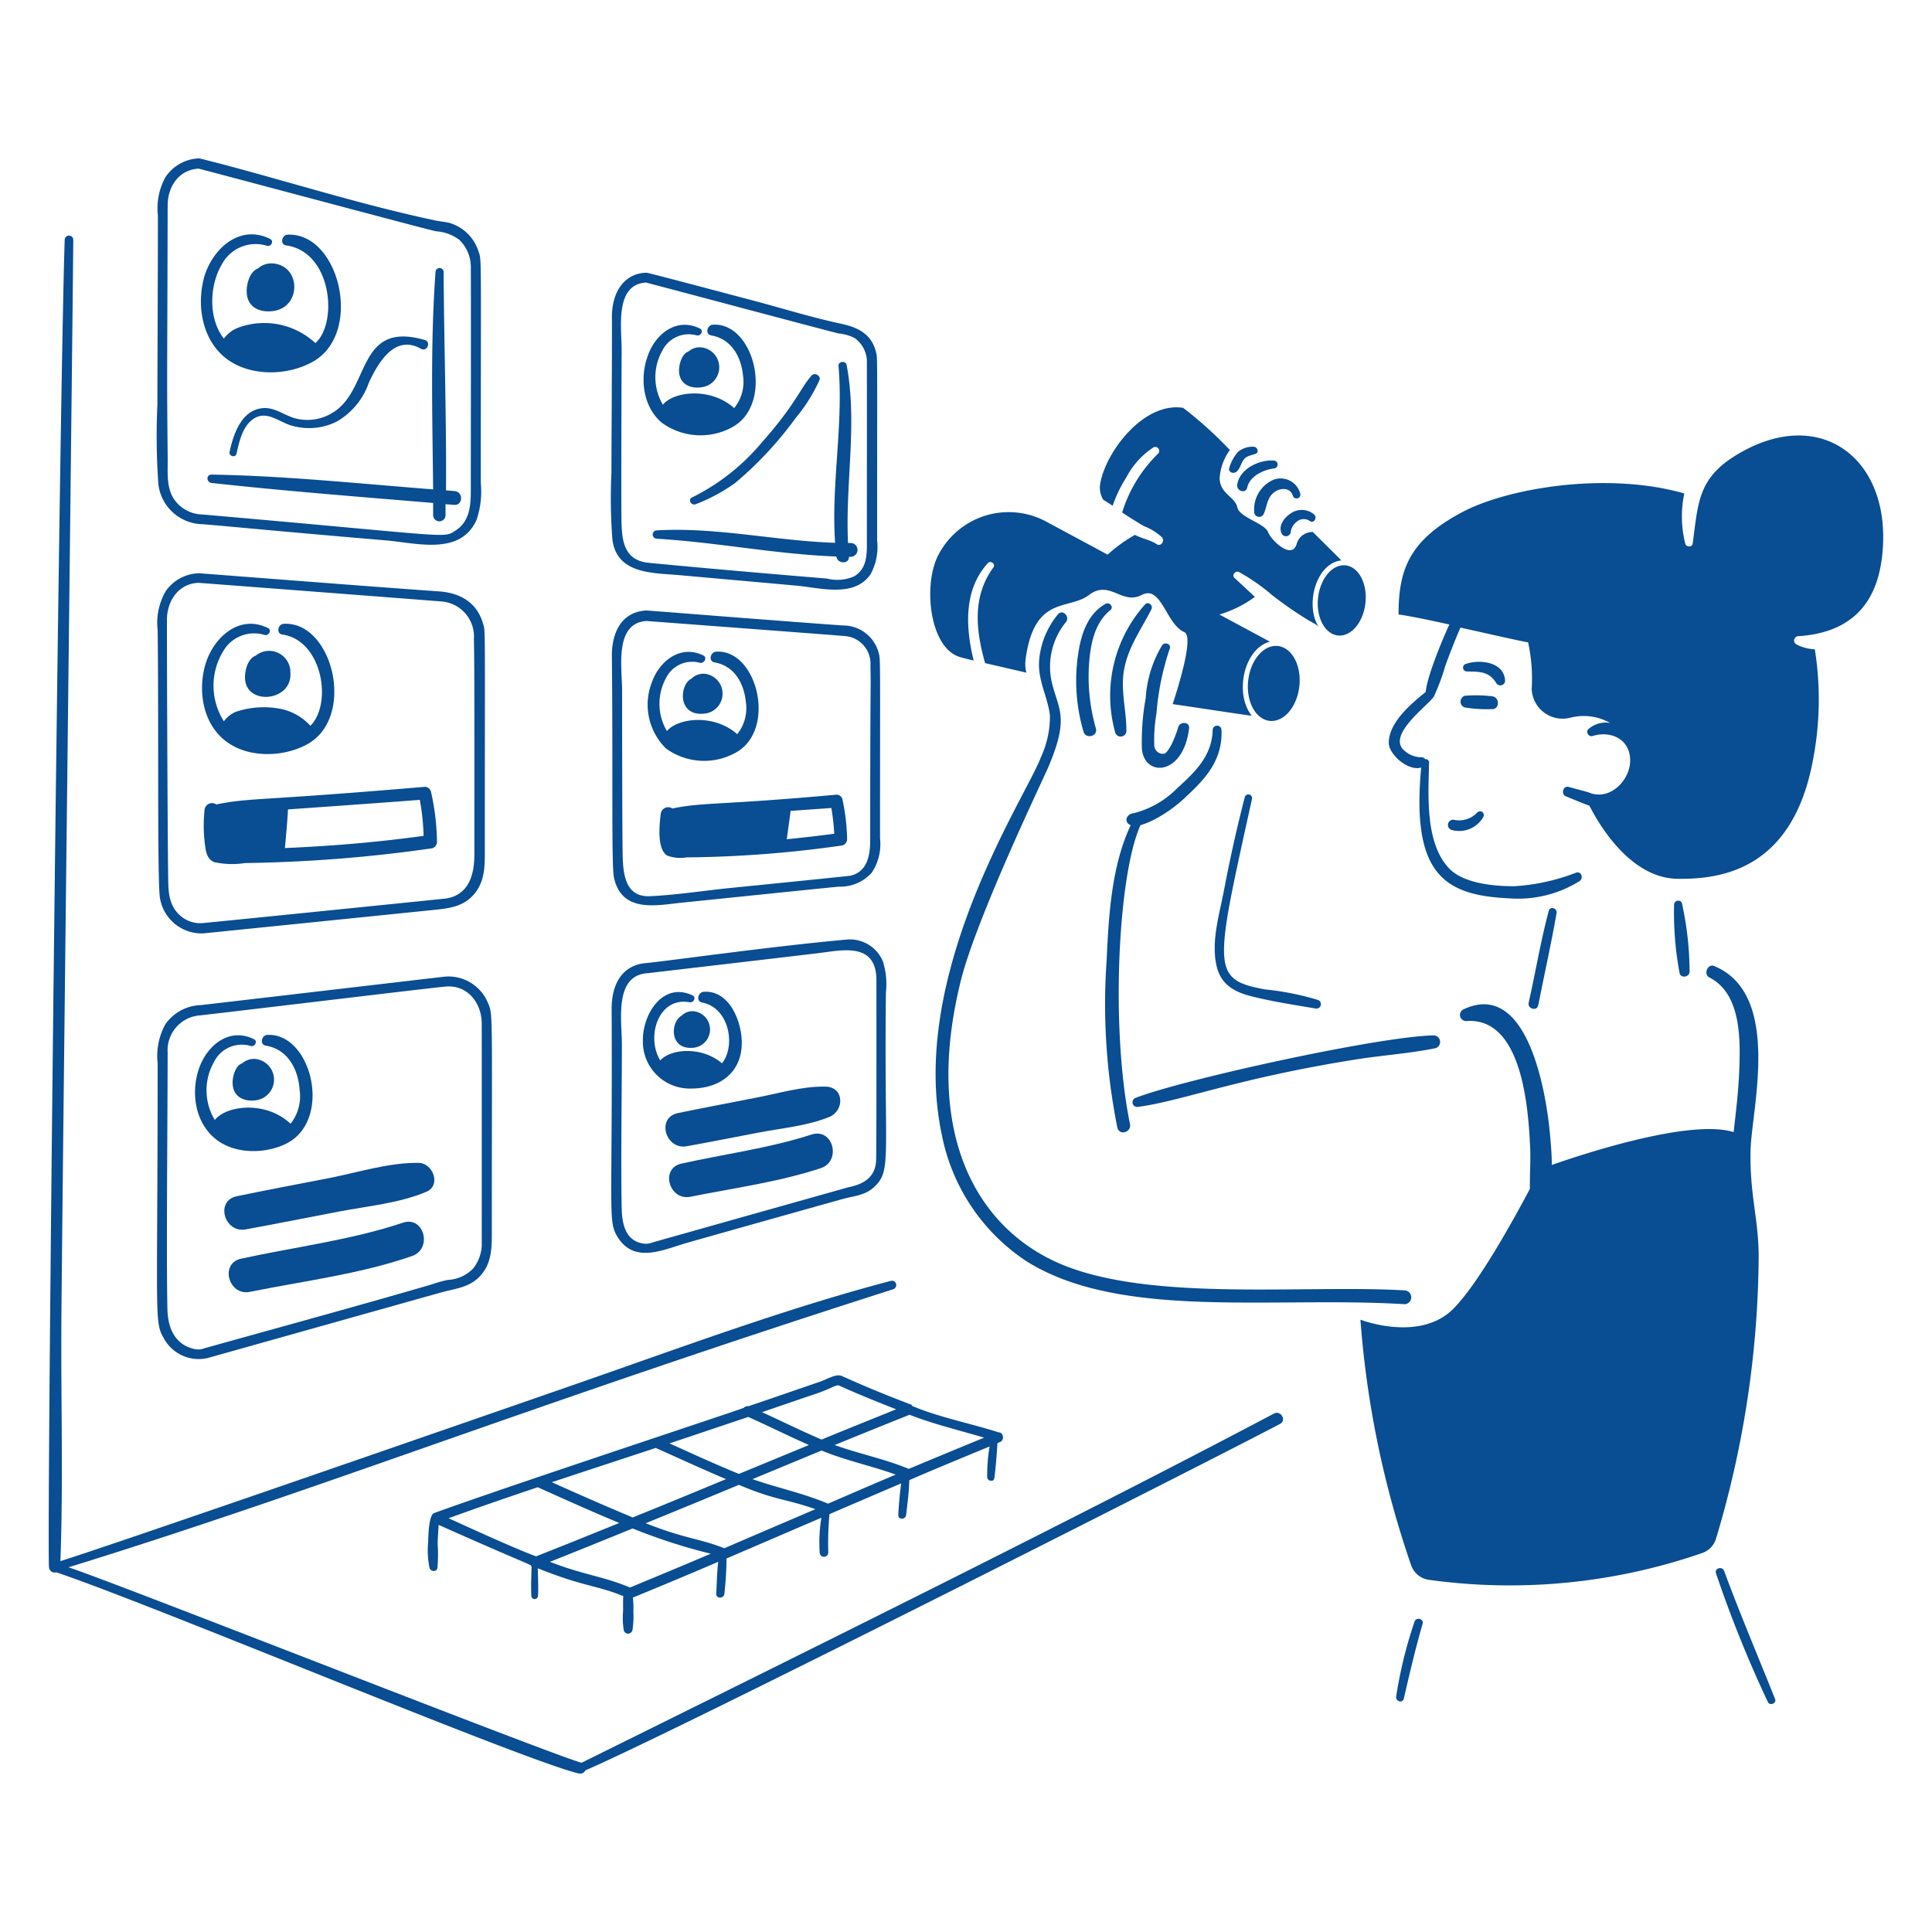 <svg viewBox="0 0 200 200" xmlns="http://www.w3.org/2000/svg" id="Tracking-Customers-2--Streamline-Brooklyn.svg"><desc>Tracking Customers 2 Streamline Illustration: https://streamlinehq.com</desc><path d="M138.858 58.014c-2.594 0.273 -3.811 4.559 -2.344 6.908 -0.172 -0.272 -0.84 -0.565 -1.11 -0.74a41.1 41.1 0 0 1 -3.676 -2.542 20.685 20.685 0 0 0 -3.454 -2.417c-0.371 -0.2 -0.817 0.3 -0.468 0.617 0.591 0.538 2.068 1.92 2.1 1.949a11.945 11.945 0 0 1 -3.676 1.825l5.23 2.813c-2.71 0.722 -3.7 5.394 -1.875 7.672 -1.974 -0.271 -5.6 -0.839 -8.191 -1.209 0.765 -2.343 2.171 -7.031 1.209 -7.45 -1.924 -0.839 -2.363 -4.925 -4.416 -3.849s-3.306 -1.628 -5.452 0 -5.656 -0.019 -6.563 6.637a3.845 3.845 0 0 0 0.074 1.406c-1.579 -0.37 -3.083 -0.716 -4.268 -0.987 -0.962 -3.405 -1.35 -6.885 0.864 -9.918 0.25 -0.342 -0.3 -0.74 -0.568 -0.444 -2.538 2.765 -2.319 6.661 -1.48 10.091 -0.641 -0.148 -1.134 -0.275 -1.381 -0.346 -3.174 -0.908 -3.84 -7.309 -2.369 -10.386a8.191 8.191 0 0 1 11.3 -3.627l6.316 3.4a15.389 15.389 0 0 1 2.837 -2.048c0.716 0.395 1.579 0.518 2.245 0.962 0.444 0.3 0.868 -0.349 0.543 -0.715a5.779 5.779 0 0 0 -1.826 -1.135c-0.6 -0.317 -2.192 -1.349 -2.294 -1.431a14.431 14.431 0 0 1 3.725 -6.094 0.41 0.41 0 0 0 -0.493 -0.641 8.336 8.336 0 0 0 -2.788 3.084 13.949 13.949 0 0 0 -1.431 2.96c-0.321 -0.222 -0.641 -0.419 -0.962 -0.616a2.371 2.371 0 0 1 -0.321 -1.678c0.544 -3.216 4.448 -8.486 8.586 -7.845a41.539 41.539 0 0 1 4.835 4.366 5.557 5.557 0 0 0 -1.061 2.936c0.056 1.629 1.6 1.9 1.826 2.985 0.22 1.062 2.826 1.657 3.182 2.566s2.47 2.887 2.961 1.258a1.69 1.69 0 0 1 1.678 -1.258c1.254 1.239 2.315 2.299 2.956 2.941Z" fill="#094D92" stroke-width="1"></path><path d="M20.957 54.264c2.441 0.19 5.847 0.556 19 1.678 3.158 0.269 7.7 1.6 9.375 -2.122a9.1 9.1 0 0 0 0.44 -3.82c0 -24.4 0.1 -22.954 -0.247 -24.005a4.479 4.479 0 0 0 -2.886 -2.886c-0.494 -0.146 -0.989 -0.162 -1.505 -0.272 -8.409 -1.779 -16.43 -4.428 -24.276 -6.389a0.09 0.09 0 0 1 -0.074 -0.025c-0.084 0 -0.089 -0.025 -0.247 -0.025a4.349 4.349 0 0 0 -3.429 1.974 6.707 6.707 0 0 0 -0.765 3.923c0.013 2.96 -0.049 16.011 -0.049 19.588a70.735 70.735 0 0 0 0.1 8.24 4.683 4.683 0 0 0 4.563 4.141Zm-3.6 -32.985c0 -1.949 1.135 -3.7 3.207 -3.824 7.031 1.851 23.39 6.234 24.572 6.489a4.453 4.453 0 0 1 2.418 0.888 3.927 3.927 0 0 1 1.184 2.96c0.025 3.4 0 18.5 0 22.648 0 1.678 0.005 3.487 -1.628 4.515 -1.275 0.8 -0.261 0.561 -26.2 -1.7A3.625 3.625 0 0 1 18 51.649c-0.788 -1.21 -0.629 -2.739 -0.641 -4.12 -0.091 -10.237 -0.048 -5.304 -0.004 -26.25Z" fill="#094D92" stroke-width="1"></path><path d="M45.924 101.114c-8.143 0.95 -24.917 2.917 -25.165 2.935a4.636 4.636 0 0 0 -3.651 2 6.819 6.819 0 0 0 -0.789 4.021c0 26.515 -0.38 26.72 0.641 28.47a4.1 4.1 0 0 0 4.515 2.048c1.5 -0.419 22.429 -6.3 24.152 -6.785 1.558 -0.434 3.057 -0.5 4.2 -1.85 1.058 -1.26 1.085 -2.739 1.085 -4.293 0 -23.33 0.14 -22.617 -0.419 -23.881a4.412 4.412 0 0 0 -4.569 -2.665Zm3.947 27.754a4.093 4.093 0 0 1 -0.888 2.443 3.884 3.884 0 0 1 -2.615 1.184c-0.766 0.145 -1.528 0.426 -2.27 0.641 -7.629 2.215 -15.293 4.3 -22.944 6.439a1.781 1.781 0 0 1 -1.135 0.05c-2 -0.5 -2.652 -2.27 -2.689 -4.145 -0.117 -5.94 0.005 -16.707 0.025 -26.521a3.613 3.613 0 0 1 3.4 -3.849c7.254 -0.839 24.2 -2.894 25.436 -2.985 2.2 -0.162 3.621 1.653 3.676 3.725 0.012 0.309 0.005 23.004 0.004 23.018Z" fill="#094D92" stroke-width="1"></path><path d="M45.455 61.221c-8.043 -0.564 -24.622 -1.875 -24.868 -1.875a4.3 4.3 0 0 0 -3.429 1.85 6.486 6.486 0 0 0 -0.839 4c0.123 9.685 -0.053 26.249 0.246 27.8a4.366 4.366 0 0 0 4.491 3.627c0.109 -0.008 23.874 -2.429 24 -2.443 1.629 -0.168 3.108 -0.395 4.169 -1.8 0.987 -1.307 0.963 -2.812 0.963 -4.342 0 -24.09 0.081 -22.606 -0.2 -23.536 -0.649 -2.182 -2.412 -3.132 -4.533 -3.281Zm3.651 27.286c0 2.048 -0.595 4.194 -3.01 4.515 -0.1 0.013 -24.7 2.517 -25.189 2.541a3.141 3.141 0 0 1 -2.467 -0.987c-1.112 -1.158 -1.011 -2.763 -1.036 -4.244 -0.048 -2.861 -0.123 -20.3 -0.123 -26.15 0 -1.949 1.159 -3.75 3.256 -3.849 7.2 0.543 23.931 1.829 25.091 1.924a3.643 3.643 0 0 1 3.429 3.9c0.061 3.102 0.049 3.65 0.049 22.35Z" fill="#094D92" stroke-width="1"></path><path d="M70.372 59.543c4.047 0.366 8.067 0.717 12.114 1.086 2.442 0.223 5.985 1.277 7.647 -1.209a5.89 5.89 0 0 0 0.667 -3.478c0 -20.071 0.053 -18.8 -0.124 -19.515 -0.463 -1.876 -1.9 -2.545 -3.6 -2.911 -3.131 -0.673 -6.242 -1.649 -9.35 -2.467 -2.7 -0.71 -10.588 -2.813 -10.781 -2.813 -1.967 0 -3.634 1.574 -3.6 4.712 0.026 2.468 -0.049 13.1 -0.049 15.962a56.224 56.224 0 0 0 0.1 6.933c0.455 3.624 4.213 3.451 6.976 3.7Zm-3.5 -30.295c5.7 1.5 19.02 5.063 19.983 5.279A4.4 4.4 0 0 1 88.48 35a3.034 3.034 0 0 1 1.259 2.615c0.007 0.269 0 18.305 0 18.405 0 1.356 0.046 2.783 -1.283 3.626a4.3 4.3 0 0 1 -2.837 0.247c-6.146 -0.508 -12.311 -1.041 -18.454 -1.628 -2.862 -0.274 -2.815 -2.788 -2.837 -5.033 -0.027 -2.739 0.009 -14.013 0.025 -16.9 0.012 -2.347 -0.765 -6.862 2.516 -7.084Z" fill="#094D92" stroke-width="1"></path><path d="M91.392 99.51a3.7 3.7 0 0 0 -3.75 -2.245c-7.648 0.692 -17.029 2.021 -20.6 2.418 -2.739 0.148 -3.737 2.343 -3.726 4.786 0.1 20.9 -0.383 21.868 0.543 23.462 1.739 2.992 4.809 1.424 7.3 0.715 3.944 -1.121 14.629 -4.123 16.036 -4.515 1.159 -0.323 2.37 -0.368 3.305 -1.258 1.844 -1.753 1.009 -2.892 1.209 -20.131a7.839 7.839 0 0 0 -0.317 -3.232Zm-0.691 20.5c-0.037 1.8 -1.207 2.551 -2.837 2.887 -0.1 0.02 -20.228 5.695 -20.329 5.723a1.763 1.763 0 0 1 -1.011 0.1c-1.9 -0.331 -2.144 -2.245 -2.171 -3.8 -0.089 -5.069 0.024 -11.993 0.024 -16.826 0 -2.442 -0.839 -7.154 2.689 -7.351 5.872 -0.691 11.769 -1.372 17.64 -2.073 2.443 -0.292 5.89 -1.159 6.02 2.615 0.004 0.122 0.016 16.715 -0.026 18.726Z" fill="#094D92" stroke-width="1"></path><path d="M87.247 64.749c-6.785 -0.489 -13.569 -1.036 -20.329 -1.554 -2.664 0.148 -3.6 2.393 -3.577 4.761 0.125 12.2 -0.059 21.685 0.222 22.919 0.834 3.658 4.343 2.844 7.056 2.566 4 -0.41 14.8 -1.525 16.209 -1.653a4.387 4.387 0 0 0 3.4 -1.431 5.3 5.3 0 0 0 0.872 -3.577c0 -19.5 0.066 -18.492 -0.173 -19.317a3.806 3.806 0 0 0 -3.68 -2.714Zm2.837 22.228c0 1.5 -0.273 3.272 -2.048 3.676 -0.191 0.044 -12.452 1.273 -12.557 1.283 -2.714 0.273 -5.477 0.716 -8.191 0.839 -2.738 0.124 -2.806 -2.64 -2.837 -4.663 -0.041 -2.712 -0.051 -13.791 -0.051 -16.628 0 -2.319 -0.839 -7.006 2.541 -7.2 5.847 0.444 19.464 1.464 20.427 1.555a2.867 2.867 0 0 1 2.739 3.083c0.066 2.778 -0.023 0.018 -0.023 18.055Z" fill="#094D92" stroke-width="1"></path><path d="M131.435 74.624a2.664 3.898 6.252 1 0 0.849 -7.75 2.664 3.898 6.252 1 0 -0.849 7.75Z" fill="#094D92" stroke-width="1"></path><path d="M138.5 65.785a2.467 3.651 6.252 1 0 0.795 -7.259 2.467 3.651 6.252 1 0 -0.795 7.259Z" fill="#094D92" stroke-width="1"></path><path d="M145.42 133.58c-10.37 -0.606 -26.055 1.188 -35.4 -2.64 -8.7 -3.563 -14.547 -13.33 -10.559 -29.407 1.609 -6.487 8.584 -21 9.054 -22.105 2.122 -5 1.16 -5.814 0.444 -8.487a7.3 7.3 0 0 1 1.382 -6.537c0.464 -0.571 -0.35 -1.385 -0.814 -0.815a8.507 8.507 0 0 0 -1.949 4.713c-0.187 2.1 0.866 3.749 1.11 5.748a10.01 10.01 0 0 1 -0.938 4.342c-1.437 3.95 -13.854 22.406 -10.238 39.152a20.341 20.341 0 0 0 8.758 13.026c9.743 6.1 25.415 3.6 39.152 4.441a0.717 0.717 0 0 0 -0.002 -1.431Z" fill="#094D92" stroke-width="1"></path><path d="M121.885 81.574a9.634 9.634 0 0 1 -4.367 2.566c-0.32 0.077 -0.54 0.076 -0.74 0.321a0.562 0.562 0 0 0 0.123 0.888l0.148 0.074c-2 4.243 -2.282 9.424 -2.492 14.013a64.97 64.97 0 0 0 1.111 17.294c0.2 0.864 1.484 0.493 1.307 -0.37 -2.04 -9.975 -1.227 -25.836 1.086 -30.937a8.247 8.247 0 0 0 1.677 -0.715 14.5 14.5 0 0 0 3.232 -2.418c2.049 -1.9 3.6 -3.8 3.479 -6.735a0.457 0.457 0 0 0 -0.913 0c-0.062 2.666 -1.783 4.334 -3.651 6.019Z" fill="#094D92" stroke-width="1"></path><path d="M148.455 107.183c-5.562 0.078 -25.874 4.534 -30.888 6.463a0.486 0.486 0 0 0 0.247 0.938c4.647 -0.629 10.163 -2.939 22.549 -4.91 2.716 -0.432 5.526 -0.616 8.215 -1.159a0.679 0.679 0 0 0 -0.123 -1.332Z" fill="#094D92" stroke-width="1"></path><path d="M125.955 100.053c0.465 1.9 1.85 2.642 3.6 3.084 2.17 0.546 4.416 0.89 6.612 1.258a0.461 0.461 0 0 0 0.247 -0.888 29.089 29.089 0 0 0 -5.477 -1.086c-5.608 -1.04 -5.2 -2.171 -1.332 -19.712a0.384 0.384 0 0 0 -0.741 -0.2c-0.825 3.18 -1.531 6.365 -2.146 9.6 -0.468 2.467 -1.384 5.404 -0.763 7.944Z" fill="#094D92" stroke-width="1"></path><path d="M113.447 75.407a19.392 19.392 0 0 1 -0.691 -6.908c0.169 -1.949 0.586 -4.054 2.2 -5.354 0.369 -0.3 -0.1 -0.86 -0.493 -0.641 -1.866 1.028 -2.538 3.134 -2.837 5.107a18.7 18.7 0 0 0 0.542 8.141c0.232 0.793 1.506 0.468 1.279 -0.345Z" fill="#094D92" stroke-width="1"></path><path d="M115.446 75.826a0.592 0.592 0 0 0 1.159 -0.148c0.012 -2.072 -0.592 -4.071 -0.271 -6.168 0.37 -2.417 1.786 -4.312 2.861 -6.439 0.2 -0.393 -0.322 -0.865 -0.666 -0.493a14.156 14.156 0 0 0 -3.083 13.248Z" fill="#094D92" stroke-width="1"></path><path d="M118.209 77.528c0.273 2.961 4.312 2.79 4.884 -2.146 0.078 -0.666 -0.909 -0.714 -1.11 -0.148a11.8 11.8 0 0 1 -0.715 1.85c-0.124 0.222 -0.493 0.893 -0.74 0.938a0.892 0.892 0 0 1 -1.036 -0.839 15.709 15.709 0 0 1 0.222 -3.306 27.765 27.765 0 0 1 1.381 -6.735c0.172 -0.494 -0.524 -0.719 -0.789 -0.345a12.015 12.015 0 0 0 -1.7 5.452 25.105 25.105 0 0 0 -0.397 5.279Z" fill="#094D92" stroke-width="1"></path><path d="M134.615 51.155a2.1 2.1 0 0 0 -2.763 -1.5 3.339 3.339 0 0 0 -2 3.478 0.516 0.516 0 0 0 0.938 0.123c0.35 -0.713 0.345 -1.554 0.937 -2.146 0.617 -0.617 1.829 -0.766 2.122 0.247a0.4 0.4 0 0 0 0.766 -0.202Z" fill="#094D92" stroke-width="1"></path><path d="M136 53.228a1.982 1.982 0 0 0 -2.393 -0.074c-0.689 0.447 -1.327 1.3 -0.913 2.121a0.506 0.506 0 0 0 0.913 -0.123 1.607 1.607 0 0 1 0.617 -1.135 1.115 1.115 0 0 1 1.381 -0.074c0.416 0.296 0.816 -0.402 0.395 -0.715Z" fill="#094D92" stroke-width="1"></path><path d="M131.852 47.677c-1.479 -0.107 -3.529 0.839 -3.775 2.492 -0.1 0.666 0.883 0.985 1.036 0.3 0.263 -1.186 1.654 -1.819 2.739 -1.974a0.408 0.408 0 0 0 0 -0.818Z" fill="#094D92" stroke-width="1"></path><path d="M129.8 46.246a2.4 2.4 0 0 0 -1.628 0.518 4.34 4.34 0 0 0 -0.938 1.752c-0.052 0.419 0.5 0.547 0.765 0.32 0.4 -0.338 0.471 -0.935 0.814 -1.332 0.3 -0.344 0.792 -0.365 1.184 -0.543 0.376 -0.168 0.152 -0.687 -0.197 -0.715Z" fill="#094D92" stroke-width="1"></path><path d="M154.425 72.076a13.862 13.862 0 0 0 -2.788 -0.049 0.633 0.633 0 0 0 0 1.209 13.954 13.954 0 0 0 2.788 0.172c0.864 0.048 0.839 -1.289 0 -1.332Z" fill="#094D92" stroke-width="1"></path><path d="M160.322 94.3c-0.833 3.129 -1.364 6.345 -2.073 9.5 -0.144 0.642 0.861 0.912 0.987 0.271 0.627 -3.185 1.349 -6.35 1.9 -9.548 0.089 -0.516 -0.67 -0.762 -0.814 -0.223Z" fill="#094D92" stroke-width="1"></path><path d="M173.3 93.638a33.927 33.927 0 0 0 0.568 7.081c0.1 0.592 1.055 0.444 1.036 -0.148a33.1 33.1 0 0 0 -0.79 -7.056c-0.114 -0.446 -0.794 -0.321 -0.814 0.123Z" fill="#094D92" stroke-width="1"></path><path d="M152.945 84.091a2.575 2.575 0 0 1 -2.368 0.789 0.539 0.539 0 0 0 -0.3 1.036 2.87 2.87 0 0 0 3.281 -1.356 0.391 0.391 0 0 0 -0.613 -0.469Z" fill="#094D92" stroke-width="1"></path><path d="M155.807 70.473c-0.1 -1.974 -2.621 -2.237 -4.046 -1.752a0.4 0.4 0 0 0 0.1 0.789c1.308 0.013 2.322 0.008 3.035 1.209a0.493 0.493 0 0 0 0.911 -0.246Z" fill="#094D92" stroke-width="1"></path><path d="M179.54 47.233c-3.821 2.4 -3.755 5 -4.317 9.054 -0.055 0.394 -0.671 0.347 -0.765 0a11.568 11.568 0 0 1 -0.1 -5.206c-8.166 -2.319 -18.374 -0.508 -22.968 1.925 -5.52 2.923 -6.612 5.97 -6.612 10.608 0.839 0.1 2.96 0.518 5.255 1.036 -0.689 1.5 -2.3 5.334 -2.443 6.982 -1.529 1.234 -3.791 3.133 -3.824 5.23 -0.019 1.259 2.048 3.01 3.356 2.591 -1.038 11.052 2.384 13.254 9.178 13.547a11.985 11.985 0 0 0 7.229 -1.8c0.419 -0.3 0.174 -1.031 -0.37 -0.863a21.04 21.04 0 0 1 -6.464 1.406c-2.072 -0.011 -5.23 -0.272 -6.735 -1.9 -2.442 -2.64 -2.1 -7.547 -2.023 -10.88a0.341 0.341 0 0 0 -0.4 -0.37 0.449 0.449 0 0 0 -0.4 -0.2 2.63 2.63 0 0 1 -1.727 -0.666c-1.951 -1.567 2.4 -4.68 3.01 -5.6a21.572 21.572 0 0 0 1.184 -3.158c0.49 -1.359 1.012 -2.689 1.579 -4 3.109 0.691 6.267 1.406 7.007 1.53a17.574 17.574 0 0 1 0.37 4.835 3.2 3.2 0 0 0 4 2.961 5.571 5.571 0 0 1 4.12 0.542 2.7 2.7 0 0 0 -2.245 0.642c-0.323 0.269 0.024 0.838 0.419 0.715 1.9 -0.593 3.924 0.321 3.9 2.566 -0.024 2.072 -2.15 4.178 -4.268 3.281 -0.173 -0.073 -2 -0.543 -2.048 -0.567 -0.641 -0.222 -0.913 0.789 -0.271 0.987 0.049 0.024 2.146 0.888 2.368 0.937 1.061 2.1 4.293 7.5 9.1 7.574 4.687 0.073 11.883 -1.038 14.013 -12.138a33.058 33.058 0 0 0 0.222 -11.62 4.448 4.448 0 0 1 -1.925 -0.518 0.452 0.452 0 0 1 0.222 -0.839c4.963 -0.323 7.974 -2.867 8.635 -8.018 1.316 -10.172 -6.302 -16.229 -15.262 -10.606Z" fill="#094D92" stroke-width="1"></path><path d="M25.077 110.069c-0.74 0.247 -1.061 1.5 -0.987 2.22 0.1 1.308 1.258 1.8 2.467 1.6a2.152 2.152 0 0 0 -0.148 -4.268 1.855 1.855 0 0 0 -1.332 0.448Z" fill="#094D92" stroke-width="1"></path><path d="M29.74 118.334c4.705 -2.507 2.483 -11.447 -2.073 -11.2 -0.592 0.025 -0.814 1.012 -0.148 1.111 2.27 0.37 3.355 2.442 3.5 4.588a4.61 4.61 0 0 1 -0.938 3.5c-2.531 -2.388 -6.612 -1.936 -7.845 -0.394a5.937 5.937 0 0 1 -0.074 -6.02 3.2 3.2 0 0 1 3.824 -1.628c0.419 0.074 0.715 -0.518 0.3 -0.715 -2.541 -1.259 -4.836 0.616 -5.675 3.009 -0.863 2.467 -0.444 5.551 1.653 7.278 1.999 1.655 5.236 1.63 7.476 0.471Z" fill="#094D92" stroke-width="1"></path><path d="M23.3 37.019c2.468 2 6.464 1.924 9.129 0.4 5.208 -2.977 2.7 -13.378 -2.665 -13.125 -0.592 0.025 -0.814 1.012 -0.148 1.11 4.212 0.569 5.211 6.474 3.7 9.252a3.249 3.249 0 0 1 -0.666 0.863 7.785 7.785 0 0 0 -8.043 -1.579 3.387 3.387 0 0 0 -1.431 1.11c-1.606 -2.024 -1.533 -5.469 -0.2 -7.7a3.96 3.96 0 0 1 4.687 -1.9c0.42 0.1 0.716 -0.518 0.3 -0.716 -3.059 -1.53 -5.822 0.888 -6.76 3.725 -0.888 2.91 -0.369 6.562 2.097 8.56Z" fill="#094D92" stroke-width="1"></path><path d="M26.705 27.792c-0.888 0.321 -1.233 1.727 -1.159 2.591 0.123 1.505 1.455 2.023 2.837 1.8 2.864 -0.485 2.728 -4.7 -0.124 -4.909a2.061 2.061 0 0 0 -1.554 0.518Z" fill="#094D92" stroke-width="1"></path><path d="M27.741 65.02c-2.861 -1.431 -5.477 0.814 -6.389 3.479 -0.913 2.738 -0.445 6.167 1.825 8.067 2.3 1.925 6 1.875 8.561 0.518 5.176 -2.767 2.72 -12.8 -2.368 -12.507 -0.593 0.024 -0.815 1.011 -0.148 1.109 4.14 0.581 5.228 7.135 2.911 9.449a5.732 5.732 0 0 0 -2.837 -1.7 9.071 9.071 0 0 0 -4.935 0.271 3.027 3.027 0 0 0 -1.184 0.962 6.862 6.862 0 0 1 -0.074 -7.253 3.7 3.7 0 0 1 4.318 -1.677c0.418 0.079 0.74 -0.52 0.32 -0.718Z" fill="#094D92" stroke-width="1"></path><path d="M26.458 67.882c-0.838 0.3 -1.159 1.653 -1.085 2.467 0.23 2.719 4.921 2.242 4.687 -0.74a2.2 2.2 0 0 0 -3.602 -1.727Z" fill="#094D92" stroke-width="1"></path><path d="m47.058 50.835 -0.888 -0.074c0.05 -7.525 -0.2 -15.074 -0.247 -22.6a0.419 0.419 0 0 0 -0.838 0c-0.543 7.476 -0.321 15 -0.247 22.5 -7.623 -0.592 -15.3 -1.406 -22.944 -1.53 -0.567 0 -0.542 0.79 0 0.864 7.624 0.839 15.3 1.431 22.944 2.072v1.283a0.642 0.642 0 0 0 1.283 0v-1.158c0.3 0.024 0.592 0.049 0.913 0.073 0.912 0.05 0.937 -1.356 0.024 -1.43Z" fill="#094D92" stroke-width="1"></path><path d="M30.578 43.31c-1.135 -0.3 -2.121 -1.159 -3.355 -1.061 -2.22 0.173 -3.059 2.689 -3.454 4.515 -0.1 0.469 0.608 0.664 0.716 0.2 0.274 -1.189 0.567 -2.639 1.554 -3.453 1.382 -1.136 2.615 0.024 3.972 0.493a6.4 6.4 0 0 0 4.86 -0.37 7.456 7.456 0 0 0 3.306 -4c0.937 -2.023 2.664 -5.082 5.4 -3.528 0.641 0.346 1.085 -0.715 0.394 -0.912 -7.044 -2.026 -5.619 5.06 -9.448 7.475a4.958 4.958 0 0 1 -3.945 0.641Z" fill="#094D92" stroke-width="1"></path><path d="M71.581 112.684c2.985 0 5.255 -1.727 5.206 -4.811 -0.025 -2.2 -1.308 -5.4 -3.948 -5.2 -0.592 0.049 -0.814 0.987 -0.148 1.11 2.868 0.565 3.465 4.566 2.048 6.291 -2.09 -1.782 -5.3 -1.517 -6.39 -0.3 -1.494 -2.426 -0.2 -6.615 3.035 -6.02 0.419 0.075 0.736 -0.509 0.3 -0.715 -3.088 -1.445 -5.156 1.974 -5.132 4.638a4.854 4.854 0 0 0 5.029 5.007Z" fill="#094D92" stroke-width="1"></path><path d="M70.569 105.135c-1.175 0.641 -1.32 3.554 1.185 3.33a1.9 1.9 0 0 0 0.123 -3.774 1.581 1.581 0 0 0 -1.308 0.444Z" fill="#094D92" stroke-width="1"></path><path d="M68.5 43.754a6.818 6.818 0 0 0 7.253 0.493c4.436 -2.345 2.384 -10.926 -1.973 -10.632 -0.592 0.049 -0.814 0.986 -0.148 1.11 2.047 0.345 3.084 2.171 3.281 4.12a4.291 4.291 0 0 1 -0.913 3.4c-2.452 -2.2 -6.3 -1.722 -7.376 -0.345a5.594 5.594 0 0 1 -0.074 -5.576 3.057 3.057 0 0 1 3.6 -1.6c0.419 0.074 0.715 -0.519 0.3 -0.716 -2.393 -1.184 -4.588 0.543 -5.378 2.788 -0.872 2.32 -0.524 5.304 1.428 6.958Z" fill="#094D92" stroke-width="1"></path><path d="M71.285 36.378c-0.74 0.246 -1.036 1.455 -0.987 2.146 0.1 1.283 1.209 1.752 2.393 1.554a2.076 2.076 0 0 0 -0.123 -4.12 1.719 1.719 0 0 0 -1.283 0.42Z" fill="#094D92" stroke-width="1"></path><path d="M72.815 67.857c-2.344 -1.159 -4.54 0.543 -5.329 2.763a6.356 6.356 0 0 0 1.455 6.859 6.705 6.705 0 0 0 7.155 0.469c4.373 -2.288 2.333 -10.778 -1.974 -10.485 -0.592 0.049 -0.814 0.987 -0.148 1.11 2.023 0.345 3.035 2.122 3.232 4.07A4.294 4.294 0 0 1 76.318 76c-2.4 -2.12 -6.137 -1.689 -7.278 -0.321a5.554 5.554 0 0 1 -0.1 -5.477 3.022 3.022 0 0 1 3.553 -1.579c0.42 0.049 0.741 -0.544 0.322 -0.766Z" fill="#094D92" stroke-width="1"></path><path d="M71.581 70.25c-1.276 0.639 -1.447 3.905 1.283 3.627a2.072 2.072 0 0 0 0.148 -4.12 1.767 1.767 0 0 0 -1.431 0.493Z" fill="#094D92" stroke-width="1"></path><path d="M88.11 56.213h-0.32c-0.308 -6.139 1 -12.348 -0.148 -18.43 -0.1 -0.494 -0.888 -0.37 -0.839 0.1 0.527 6.094 -0.776 12.21 -0.352 18.308 -6.174 -0.2 -12.313 -1.648 -18.472 -1.285a0.432 0.432 0 0 0 0 0.863c6.226 0.365 12.388 1.614 18.6 1.84 0.111 0.784 1.33 0.818 1.307 0.032l0.22 0a0.716 0.716 0 0 0 0.004 -1.428Z" fill="#094D92" stroke-width="1"></path><path d="M71.63 51.5c-0.468 0.222 -0.049 0.888 0.4 0.691A18.031 18.031 0 0 0 76.1 50a37.663 37.663 0 0 0 6.291 -6.76 16.945 16.945 0 0 0 2.442 -3.9c0.173 -0.444 -0.5 -0.82 -0.814 -0.469 -1.17 1.312 -1.66 3 -5.2 6.982A22.189 22.189 0 0 1 71.63 51.5Z" fill="#094D92" stroke-width="1"></path><path d="M43.974 81.451c-17.649 1.51 -17.968 1.1 -21.586 1.826a0.772 0.772 0 0 0 -1.209 0.543 15.21 15.21 0 0 0 0.024 3.5c0.1 0.764 0.173 1.579 0.963 1.924a8.619 8.619 0 0 0 3.182 0.1 150.143 150.143 0 0 0 19.391 -1.53 0.689 0.689 0 0 0 0.494 -0.666 24.378 24.378 0 0 0 -0.617 -5.181 0.676 0.676 0 0 0 -0.642 -0.516Zm-21.266 6.316c0.025 0.024 0.025 0.024 0.025 0.049a0.087 0.087 0 0 1 -0.025 -0.049Zm6.785 0.024c0.123 -1.332 0.247 -2.664 0.321 -4 1.036 -0.074 10.139 -0.716 13.642 -0.987a23.362 23.362 0 0 1 0.395 3.725c-5.224 0.711 -9.564 1.047 -14.358 1.262Z" fill="#094D92" stroke-width="1"></path><path d="M86.581 82.265c-12.054 1.1 -13.8 0.766 -16.973 1.431a0.781 0.781 0 0 0 -1.209 0.543c-0.124 1.061 -0.42 3.6 0.641 4.317a3.853 3.853 0 0 0 2.048 0.2A119.993 119.993 0 0 0 87.2 87.52a0.688 0.688 0 0 0 0.493 -0.666 21.409 21.409 0 0 0 -0.493 -4.145 0.63 0.63 0 0 0 -0.619 -0.444Zm-5.132 4.614c0.124 -0.987 0.272 -1.949 0.395 -2.936l4.219 -0.3a24.606 24.606 0 0 1 0.3 2.664c-1.632 0.226 -3.263 0.399 -4.914 0.572Z" fill="#094D92" stroke-width="1"></path><path d="M43.358 120.381c-3.035 -0.049 -6.217 0.963 -9.178 1.554 -3.232 0.618 -6.439 1.234 -9.671 1.9 -2.269 0.469 -1.282 3.849 0.938 3.43 3.232 -0.593 6.464 -1.234 9.671 -1.851 2.985 -0.567 6.242 -0.863 9.029 -2.047 1.553 -0.667 0.666 -2.961 -0.789 -2.986Z" fill="#094D92" stroke-width="1"></path><path d="M41.705 126.574c-5.354 1.8 -11.225 2.516 -16.752 3.725 -2.245 0.493 -1.282 3.9 0.938 3.429 5.5 -1.11 11.447 -1.85 16.751 -3.7 2.171 -0.741 1.258 -4.195 -0.937 -3.454Z" fill="#094D92" stroke-width="1"></path><path d="M85.446 112.487c-2.467 -0.05 -4.983 0.74 -7.377 1.184 -2.639 0.518 -5.254 1.011 -7.894 1.554 -2.27 0.469 -1.283 3.849 0.937 3.43 2.467 -0.445 4.935 -0.938 7.4 -1.407 2.417 -0.468 5.082 -0.691 7.351 -1.628 1.581 -0.666 1.537 -3.108 -0.417 -3.133Z" fill="#094D92" stroke-width="1"></path><path d="M84.015 117.446c-4.342 1.406 -9.029 2.023 -13.47 3.009 -2.245 0.494 -1.283 3.873 0.938 3.43 4.44 -0.889 9.177 -1.53 13.494 -2.961 2.171 -0.74 1.258 -4.194 -0.962 -3.478Z" fill="#094D92" stroke-width="1"></path><path d="M181.218 119.1c0.092 -4.285 3.294 -16.186 -3.775 -19.1 -0.665 -0.273 -1.133 0.861 -0.493 1.185 3.239 1.638 3.215 6.242 3.108 9.35 -0.082 2.389 -0.358 4.553 -0.592 6.661 -4.391 -1.382 -15.246 2.146 -18.824 3.4 0 -1.11 -0.1 -2.244 -0.2 -3.3 -0.351 -3.824 -2.208 -16.061 -9 -12.78a0.639 0.639 0 0 0 0.321 1.184c5.847 -0.468 6.448 9.129 6.636 13.051 0.069 1.431 -0.049 2.887 -0.024 4.317 -1.777 3.356 -5.4 9.9 -7.944 12.435 -3.5 3.484 -9.6 1.11 -9.6 1.11a100.517 100.517 0 0 0 5.255 25.435 2.279 2.279 0 0 0 1.875 1.5 60.876 60.876 0 0 0 28.2 -2.763 2.269 2.269 0 0 0 1.48 -1.5 103.4 103.4 0 0 0 4.416 -29.161c-0.001 -3.979 -0.939 -6.394 -0.839 -11.024Z" fill="#094D92" stroke-width="1"></path><path d="M146.432 167.872a45.58 45.58 0 0 0 -1.9 7.747c-0.073 0.518 0.669 0.741 0.79 0.222 0.6 -2.588 1.2 -5.176 1.949 -7.746 0.151 -0.518 -0.671 -0.742 -0.839 -0.223Z" fill="#094D92" stroke-width="1"></path><path d="M177.64 162.864a124.554 124.554 0 0 0 5.379 13.347c0.2 0.395 0.916 0.122 0.74 -0.321 -1.765 -4.43 -3.629 -8.8 -5.28 -13.272 -0.192 -0.518 -1.028 -0.275 -0.839 0.246Z" fill="#094D92" stroke-width="1"></path><path d="M94.229 145.373c-4.877 -1.86 -7.079 -2.961 -7.179 -2.961 -0.558 -0.186 -1.513 0.4 -2.147 0.617 -0.939 0.317 -5.871 2.023 -7.426 2.541a0.588 0.588 0 0 0 -0.493 0.173c-0.706 0.3 -24.229 8.051 -32.023 10.88 -0.583 0.145 -0.624 2.448 -0.641 3.034a9.073 9.073 0 0 0 0.148 2.665c0.1 0.368 0.743 0.444 0.814 0a15.764 15.764 0 0 0 0.025 -2.468c0 -0.666 0.074 -1.332 0.1 -2 10.091 4.5 9.453 4 9.622 4.342 -0.025 0.987 -0.077 2 -0.025 3.01a0.346 0.346 0 0 0 0.691 0c0.051 -0.937 0 -1.9 -0.025 -2.862 4.722 1.911 6.044 1.739 8.857 2.887 -0.049 0.493 -0.015 1.011 -0.024 1.529a7.942 7.942 0 0 0 0.074 2.023 0.463 0.463 0 0 0 0.888 0 9.278 9.278 0 0 0 0.1 -2.023 8.621 8.621 0 0 0 -0.049 -1.381c2.961 -1.209 5.9 -2.443 8.832 -3.7 -0.123 1.086 -0.148 2.22 -0.2 3.306 -0.025 0.543 0.793 0.518 0.839 0a34.377 34.377 0 0 0 0.222 -3.651c3.281 -1.406 6.537 -2.813 9.819 -4.219a15.764 15.764 0 0 0 -0.173 3.6 0.444 0.444 0 0 0 0.888 0 32.946 32.946 0 0 1 0.123 -3.972c2.467 -1.061 4.935 -2.122 7.426 -3.183q-0.222 1.629 -0.3 3.257c-0.024 0.543 0.757 0.517 0.814 0 0.131 -1.186 0.3 -2.393 0.321 -3.6 0.1 0 -0.917 0.333 8.314 -3.478a17.953 17.953 0 0 0 -0.247 3.182c0.017 0.4 0.684 0.542 0.74 0.1 0.153 -1.187 0.247 -2.418 0.321 -3.627l0.148 -0.074a0.516 0.516 0 0 0 0.395 -0.691v-0.029a0.087 0.087 0 0 0 -0.025 -0.05 0.4 0.4 0 0 0 -0.394 -0.271c-2.814 -0.913 -6.238 -1.574 -8.956 -2.738 -0.023 -0.119 -0.096 -0.141 -0.194 -0.168Zm-10.214 -0.938c2.054 -0.676 2.25 -0.976 2.763 -1.036 1.974 0.888 3.972 1.7 5.995 2.492 -2.566 1.036 -5.156 2.072 -7.722 3.133 -2.072 -0.888 -4.12 -1.9 -6.167 -2.837 0.863 -0.296 4.264 -1.466 5.131 -1.752Zm-9.029 15.839c-2.823 -1.089 -3.944 -0.933 -8.142 -2.591 3.207 -1.307 6.439 -2.639 9.647 -3.972 3.859 1.63 4.751 1.408 7.919 2.517 -3.158 1.357 -6.291 2.689 -9.424 4.046Zm10.731 -4.614c-2.541 -1.085 -5.23 -1.628 -7.82 -2.541 2.393 -0.986 4.761 -1.973 7.154 -2.96 2.492 1.036 5.156 1.579 7.673 2.492 -2.344 0.986 -4.663 1.998 -7.007 3.009Zm-8.264 -8.98c2.1 0.938 4.169 1.974 6.291 2.911 -2.418 0.987 -4.836 2 -7.253 2.986 -2.418 -0.987 -4.787 -2.073 -7.18 -3.158 2.147 -0.719 7.574 -2.541 8.142 -2.739Zm-9.573 3.208c2.418 1.085 4.836 2.195 7.278 3.231 -3.207 1.333 -6.439 2.665 -9.671 3.972 -0.489 -0.244 -1.652 -0.64 -8.363 -3.651 2.566 -0.863 9.745 -3.207 10.756 -3.552Zm-21.438 7.277c3.059 -1.11 6.143 -2.171 9.226 -3.207 2.788 1.258 5.6 2.517 8.438 3.7 -2.862 1.159 -5.724 2.319 -8.61 3.454 -2.359 -0.857 -8.291 -3.599 -9.054 -3.947Zm10.485 4.515c2.861 -1.135 5.723 -2.294 8.56 -3.454a59.334 59.334 0 0 0 8.092 2.615c-2.787 1.185 -5.575 2.344 -8.363 3.5 -2.744 -1.162 -4.773 -1.294 -8.289 -2.661Zm44.95 -12.853c-2.591 1.061 -5.206 2.146 -7.8 3.232 -2.492 -1.037 -5.132 -1.555 -7.673 -2.468 2.591 -1.06 5.156 -2.1 7.747 -3.133 0.024 0 0.049 0.025 0.074 0.025 2.545 0.987 5.111 1.579 7.652 2.344Z" fill="#094D92" stroke-width="1"></path><path d="M131.876 146.335c-20.93 11.065 -50.207 25.517 -71.668 36.143 -2.631 -0.641 -48.6 -18.779 -53.116 -20.23 26.588 -8.236 46.814 -16.45 85.385 -28.791a0.45 0.45 0 0 0 -0.247 -0.864c-11.008 2.892 -21.787 6.924 -32.54 10.658 -12.117 4.208 -47.69 16.554 -53.437 18.355 0.3 -8.166 0.052 -16.381 0.1 -24.547 0.047 -9.227 1.158 -102.654 1.232 -112.227a0.444 0.444 0 0 0 -0.888 0c-0.568 17.609 -1.856 132.754 -1.628 137.391a0.6 0.6 0 0 0 0.765 0.543c10.018 3.375 48.322 19.468 54.078 20.822a0.615 0.615 0 0 0 0.691 -0.321c10.114 -4.387 67.262 -33.373 71.915 -35.871 0.69 -0.371 0.07 -1.438 -0.642 -1.061Z" fill="#094D92" stroke-width="1"></path></svg>